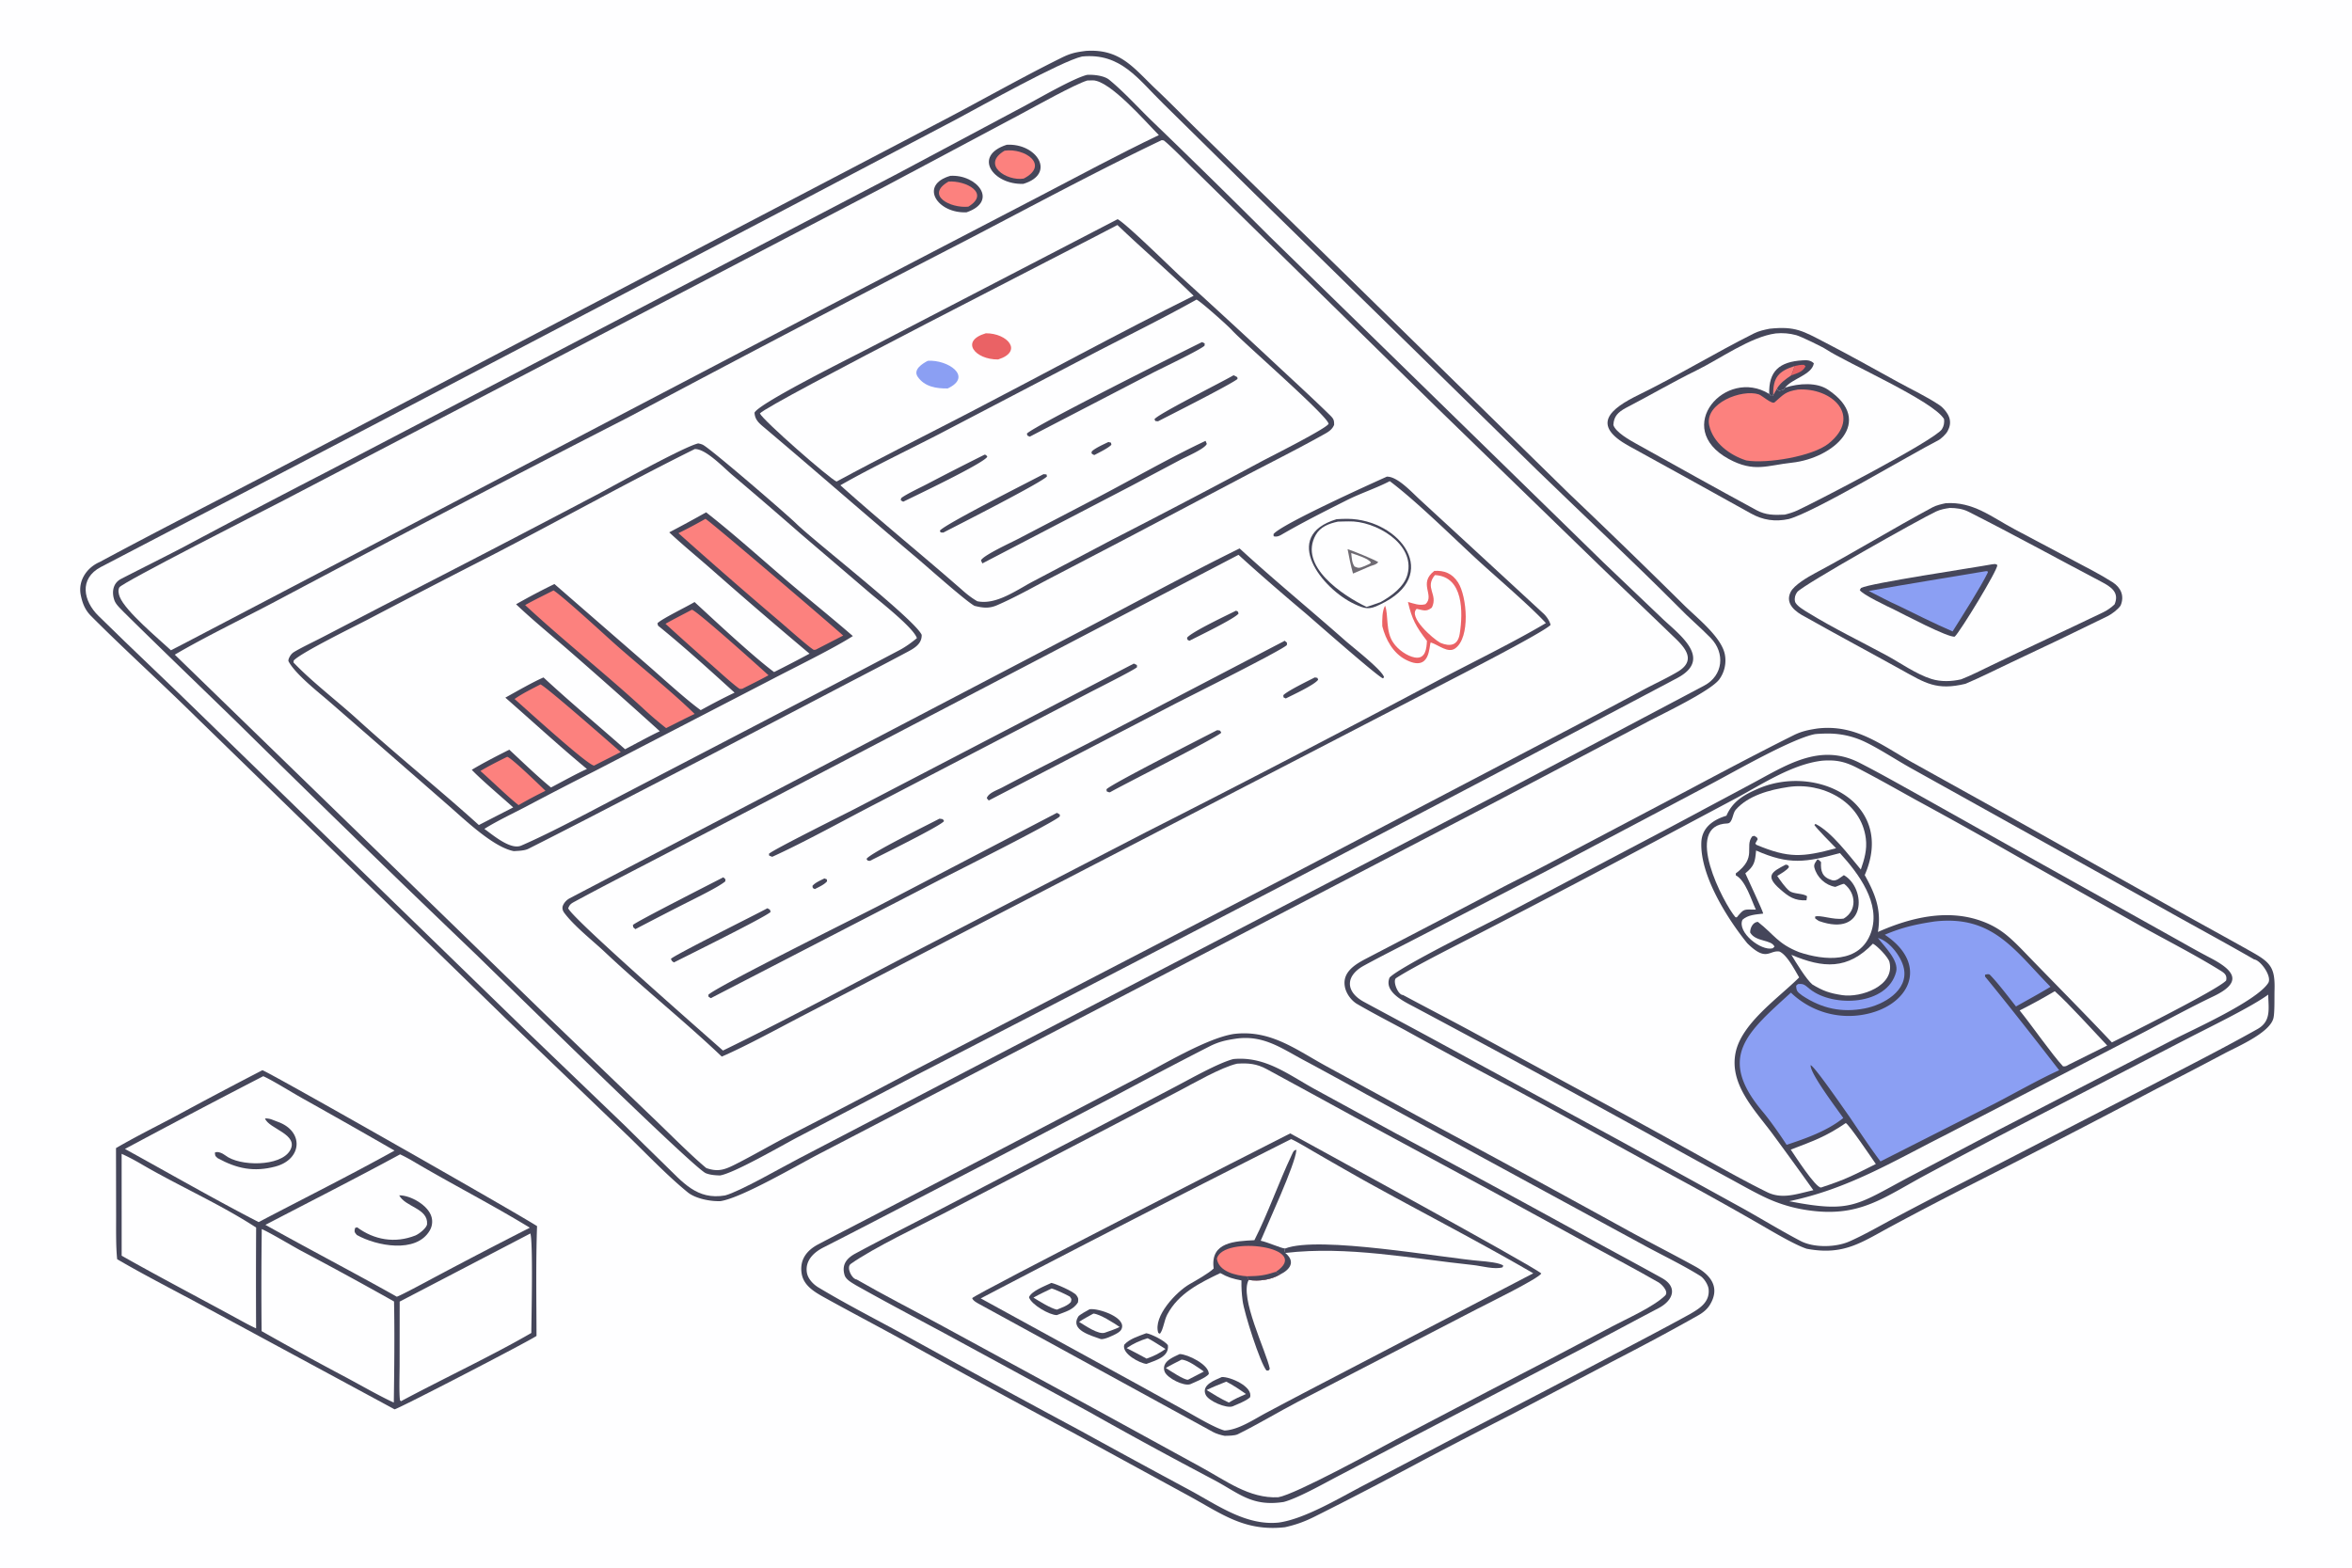 <svg xmlns="http://www.w3.org/2000/svg" width="1536" height="1024" preserveAspectRatio="none" style="display:block" viewBox="0 0 2048 1365"><path fill="#FEFEFF" d="M0 0h2048v1365H0V0z"/><path fill="#45465A" d="M945.598 44.32c30.208-1.975 41.498 15.005 61.352 33.735 11.65 10.983 22.9 22.566 34.33 33.768l122.76 119.852 202.42 198.308a7041.132 7041.132 0 0 1 99.62 96.607c11.38 11.339 33.65 28.529 35.99 44.128a27.89 27.89 0 0 1-5.01 20.819c-7.63 10.278-49.94 30.269-63.3 37.382l-130.31 68.657-400.22 208.36-188.128 97.834c-20.323 10.44-68.925 39.15-87.722 42.06-8.876.35-21.817-2.18-28.577-7.69-17.909-14.61-35.812-33.47-52.567-49.667L439.994 886.446 170.393 624.041c-29.928-29.553-61.327-57.806-91.029-87.607-5.32-5.338-7.544-11.033-9.024-18.276-2.55-12.486 5.151-23.884 16.44-28.785 52.358-28.199 105.374-55.051 158.041-82.623l334.137-175.091 241.639-126.493c34.621-18.083 68.48-37.435 103.499-54.762 8.18-4.047 12.545-4.94 21.502-6.085z"/><path fill="#FEFEFF" d="M942.183 49.199c33.779-3.297 48.612 19.469 70.747 41.085l79.54 78.358 246.03 240.769c40.78 39.595 82.42 78.372 122.58 118.632 9.08 9.496 19.29 18.015 28.46 27.39 12.85 13.154 10.9 32.8-5.6 41.533-57.85 30.621-115.66 61.233-173.59 91.648L881.801 911.619l-185.637 96.791c-14.721 7.59-51.846 29.06-64.826 32.48-24.615 4.21-36.868-11.65-52.712-26.91-11.607-11.18-22.996-22.639-34.516-33.905l-85.285-81.887-280.189-272.252c-30.678-30.128-62.179-59.403-92.792-89.593-13.378-12.988-17.281-32.591 2.018-42.663 40.793-21.289 81.511-42.585 122.425-63.665l120.421-62.865 354.065-185.457 148.523-78.099C854.008 92.55 924.053 53.3 942.183 49.199z"/><path fill="#45465A" d="M946.567 65.192c5.693-.333 14.819.64 19.22 4.227 12.639 10.3 24.97 23.983 36.703 35.379a7954.082 7954.082 0 0 1 103.42 101.474l290.18 283.338 50.96 48.568c14.46 13.886 44.92 35.132 13.75 52.02a63347.608 63347.608 0 0 1-662.426 345.647l-103.723 54.282c-13.824 7.249-55.085 31.243-67.688 33.353-3.992-.1-8.668-.43-12.397-1.96-10.525-4.32-175.997-167.081-200.865-191.217A19254.481 19254.481 0 0 1 206.29 628.812c-32.967-32.078-66.227-63.979-98.951-96.312-2.756-2.986-6.434-6.069-7.79-10.01-2.42-7.041-1.173-14.792 5.857-18.423 18.143-9.373 36.428-18.383 54.524-27.841a9666.93 9666.93 0 0 1 123.766-64.948l498.011-260.163 111.483-59.45c12.537-6.667 41.484-23.518 53.377-26.473z"/><path fill="#FEFEFF" d="m1011.57 122.003 1.84.284c6.64 5.305 19.13 18.218 25.6 24.555l50.83 49.959 161.88 158.694 142.4 138.258c20.04 19.324 40.1 38.376 60.26 57.841 9.48 9.154 25.38 22.109 6.38 33.358-9.77 5.784-20.74 10.753-30.85 16.194a7927.394 7927.394 0 0 1-84.57 44.688L1125.4 761.058 793.321 933.317a8758.897 8758.897 0 0 1-109.174 56.937c-14.592 7.662-29.029 16.066-43.701 23.486-9.624 4.87-15.303 6.83-25.437 3.3-13.125-10.82-33.534-31.458-46.724-44.023L472.88 881.47 152.203 570.028c27.334-16.11 64.478-33.869 92.986-49.182a23231.957 23231.957 0 0 1 302.054-157.55 24981.583 24981.583 0 0 1 296.724-155.413c54.997-28.695 111.771-59.214 167.603-85.88z"/><path fill="#45465A" d="M607.924 386.079c1.314.203 2.598.563 3.826 1.073 6.023 2.54 73.983 61.283 81.444 68.624 15.672 15.42 103.51 83.726 109.368 97.009.213 7.557-5.862 11.335-11.831 14.526-19.497 10.422-39.153 20.565-58.749 30.802l-110.871 57.981-107.619 55.71c-17.734 9.102-35.668 18.336-53.487 27.284-3.262 1.638-8.876 1.797-12.649 1.995-17.934-3.388-43.105-27.781-57.088-39.919l-52.522-45.846-50.551-44.031c-9.241-8.041-29.642-23.867-35.879-35.322-.695-1.276.69-3.807 1.488-5.071a10.097 10.097 0 0 1 3.226-3.182c6.213-3.79 17.717-9.23 24.68-12.852l52.489-27.293a18065.946 18065.946 0 0 0 187.942-97.589c14.329-7.693 74.703-41.118 86.783-43.899z"/><path fill="#FEFEFF" d="M604.922 391.012c9.429-.451 24.928 15.919 32.668 22.504a4679.191 4679.191 0 0 1 59.169 50.9l60.727 51.928c7.928 6.749 38.271 30.453 40.89 39.312-4.427 3.649-9.736 7.551-14.82 10.233-32.226 16.999-64.627 34.029-96.96 50.788l-140.87 73.378c-25.99 13.452-64.422 34.368-91.882 46.222-9.112 3.934-23.914-8.605-32.076-14.554 10.356-6.545 24.744-13.401 35.842-19.177a3421.49 3421.49 0 0 1 59.696-30.881l156.391-80.979c18.218-9.521 52.852-26.475 68.921-36.865-19.334-16.824-39.816-33.123-59.35-49.887-22.502-19.312-45.098-39.616-68.403-57.846a1286.728 1286.728 0 0 1-32.116 17.427c10.837 10.209 24.803 21.718 36.229 31.733a4630.129 4630.129 0 0 0 85.916 73.905 1253.606 1253.606 0 0 1-30.841 16.016c-17.413-12.784-52.492-45.536-69.278-60.98-6.455 3.954-29.076 14.843-32.336 18.551l.564 2.045c21.495 17.328 46.159 39.689 66.633 58.316-10.35 4.901-19.406 9.738-29.473 15.23-11.836-8.374-33.407-28.073-45.33-38.458l-82.062-71.354a569.49 569.49 0 0 0-33.396 17.618c14.25 13.605 31.885 27.988 46.973 41.138a5720.417 5720.417 0 0 1 78.165 69.413c-9.686 4.604-20.602 10.652-30.216 15.681-23.561-20.856-47.986-41.12-71.032-62.515-9.262 3.967-23.981 12.49-33.237 17.58 23.777 20.803 46.664 41.92 71.062 62.126-9.209 4.093-22.123 11.321-31.317 16.117-11.626-9.461-25.207-22.62-36.315-32.92-10.362 5.253-22.882 11.564-32.65 17.526 8.365 8.805 26.33 23.958 36.067 32.737l-29.909 15.345c-34.226-30.925-71.409-60.746-105.689-91.95-17.318-15.763-39.884-32.969-55.712-49.576l.138-1.619c5.296-6.394 53.572-30.088 63.749-35.36a11066.46 11066.46 0 0 1 108.756-56.297c57.997-29.973 118.793-63.837 176.714-92.551z"/><path fill="#FC817E" d="M482.014 514.076c8.528 5.674 39.834 34.342 49.669 43.241 22.617 20.462 51.812 43.376 73.185 64.318-8.186 3.855-16.7 8.277-24.84 12.331-6.013-4.717-12.664-10.339-18.264-15.516-33.777-31.221-70.874-60.431-104.497-91.589 7.364-4.198 17.058-8.835 24.747-12.785zm132.254-62.304c2.747.917 110.476 93.004 119.934 101.622l-23.907 12.287-1.704.176c-4.742-2.802-24.261-20.193-29.711-24.821a4614.283 4614.283 0 0 1-88.14-76.805c8.325-4.081 15.444-7.909 23.528-12.459zm-143.75 144.191c3.046.054 63.403 53.27 70.017 58.892a2261.554 2261.554 0 0 0-23.209 11.746c-5.492-.05-60.583-50.4-69.272-57.98 6.836-4.804 15.013-8.765 22.464-12.658zm131.941-65.065c4.102.607 59.361 50.343 66.728 57.071-7.306 4.016-15.404 7.97-22.884 11.783l-2.177.111c-5.537-3.668-18.041-15.167-23.431-19.911a2522.969 2522.969 0 0 1-41.234-36.812c7.291-4.124 15.539-8.284 22.998-12.242zM441.621 658.973c3.397.448 29.789 26.165 33.345 29.596a377.928 377.928 0 0 0-23.415 12.45c-7.958-6.026-24.649-22.263-33.26-29.73 8.006-4.678 15.002-8.209 23.33-12.316z"/><path fill="#45465A" d="M973.173 190.852c7.501 3.955 45.887 41.722 54.797 49.934a8432.107 8432.107 0 0 1 87.4 80.52c14.1 13.1 28.48 26.291 42.23 39.738 3.56 3.481 4.15 4.485 4.08 8.916-1.67 3.884-4.43 5.747-8.05 7.779-21.89 12.284-44.73 23.738-66.99 35.362l-108.997 57.442-65.693 34.263c-14.089 7.466-29.106 15.844-43.708 22.141-7.081 3.054-12.413 2.357-19.655.584-7.136-3.673-41.544-34.337-49.664-41.19-44.319-37.408-88.069-75.75-132.386-113.177-5.117-4.321-9.111-7.168-9.547-13.845 4.242-8.602 87.511-49.728 101.823-57.279l214.36-111.188z"/><path fill="#FEFEFF" d="M1041.82 260.884c2.79.737 27.52 22.839 30.76 26.47 9.29 10.405 84.01 75.155 84.25 81.674-1.58 3.964-50.05 28.304-57.89 32.462a8214.885 8214.885 0 0 1-130.796 68.55l-68.708 36.237c-14.727 7.761-31.898 20.572-48.409 17.243-4.083-2.278-8.516-5.647-12.048-8.749-35.403-31.093-72.168-60.766-107.214-92.236 26.64-15.215 57.788-30.065 85.288-44.215l134.179-70.09c29.226-15.201 61.998-31.297 90.588-47.346z"/><path fill="#45465A" d="m1049.75 383.86 1.07 2.641c-1.78 4.28-17.57 10.985-22.52 13.615l-43.675 23.164-129.223 67.28-1.22-2.576c1.563-4.268 26.046-15.484 31.748-18.47l68.356-35.647c30.329-15.795 65.244-35.874 95.464-50.007zm-3.16-85.966c.42.076 1.94.863 2.4 1.081l-.11 1.961c-3.08 3.375-38.43 20.244-44.62 23.43l-107.614 55.852c-2.437-1.21-1.699-.293-2.512-2.64 5.429-6.274 135.266-71.251 152.456-79.684zM908.624 412.868l2.623.225.405 1.685c-3.552 4.819-78.86 43.075-90.301 48.955l-2.284-.147-.678-1.462c2.477-4.71 78.713-43.162 90.235-49.256zm165.446-86.114c.98.295 2.35 1.137 3.31 1.656l.19 1.562c-6.08 4.893-58.51 31.349-69.22 36.866l-2.32-.249-.76-1.507c1.93-4.067 59.66-32.862 68.8-38.328zm-216.716 69.109c1.778.445.918.085 2.364 1.744-2.446 5.487-63.337 34.371-73.122 39.192-.684-.123-1.591-.829-2.274-1.26l.38-1.829c3.9-3.171 16.825-9.271 21.922-11.916a2758.64 2758.64 0 0 1 50.73-25.931zm107.794-11.008 2.258.587.327 1.849c-2.903 3.003-10.698 6.72-14.719 8.87-1.393-.301-1.315-.512-2.605-1.413l.251-1.707c3.176-3.044 10.299-6.125 14.488-8.186z"/><path fill="#FEFEFF" d="M973 195.927c21.836 20.921 44.86 40.595 66.35 61.627-65.332 32.482-130.487 68.066-195.28 101.705-38.591 20.035-77.368 39.303-115.628 60.037-6.598-2.928-64.003-53.231-66.753-59.284 6.606-8.363 277.999-146.365 311.311-164.085z"/><path fill="#8B9FF3" d="M807.904 314.15c17.337-1.158 39.635 13.664 17.282 24.08-9.871.133-20.098-1.451-26.091-10.181-4.364-6.357 4.44-11.656 8.809-13.899z"/><path fill="#EA6265" d="M858.423 290.193c18.92-.066 32.747 15.835 10.682 22.807-20.003.186-33.542-16.073-10.682-22.807z"/><path fill="#45465A" d="M1207.57 415.041c9.1-.358 21.61 13.411 28.41 19.662 36.04 33.13 72.06 66.351 108.03 99.537 2.59 2.385 5.41 6.485 6.14 9.92-7.58 7.555-93.74 51.284-107.64 58.614L832.075 815.3l-131.201 68.099c-21.14 10.954-51.379 27.565-72.384 36.583-32.321-30.758-68.956-60.02-101.6-90.814-10.677-10.072-26.641-22.484-35.502-34.271-1.468-1.954-2.131-4.258-1.17-6.532 1.081-2.562 3.333-4.907 5.824-6.216 19.77-10.384 39.625-20.738 59.395-31.115l158.103-82.539 226.364-118.396c45.637-23.847 93.356-49.849 139.476-72.579 29.98 27.546 61.55 53.355 92.04 80.321 6.36 5.633 32.19 25.625 33.72 31.789l-.88 1.054c-4.08-1.017-59.58-49.932-67.57-56.794-17.63-14.825-41.48-35.37-58.27-50.794L684.1 689.08l-120.823 62.93c-20.506 10.664-41.288 21.358-61.623 32.359-4.189 2.267-5.416 2.748-6.888 6.465 3.17 8.645 117.402 108.437 134.747 123.883 51.259-24.865 106.248-54.319 156.886-80.778l211.153-109.206A14625.52 14625.52 0 0 0 1249.28 593.99c29.81-15.888 68.27-34.473 96.79-51.455-13.55-14.744-43.11-39.973-58.79-54.348-22.27-20.413-53.73-51.669-77.14-69.242-11.88 6.167-25.55 10.612-37.5 16.627-19.1 9.62-38.33 19.271-56.83 30.006-2.18 1.268-4.35 2.063-6.78 1.326l-.12-1.834c6.23-8.368 86.14-44.417 98.66-50.029z"/><path fill="#45465A" d="M1163.82 452.068c3.09-.203 6.51-.366 9.59-.33 45.87.54 82.64 49.451 27.89 74.794-9.05 4.522-12.71 3.659-21.77-.535-28.36-13.128-64.67-59.205-15.71-73.929z"/><path fill="#FEFEFF" d="M1164.92 454.198c3.15-.19 6.24-.126 9.42-.23 22.75-.746 58.35 19.249 51.24 46.186-2.86 10.865-14.2 18.958-23.55 24.148-3.76 1.442-8.23 2.842-12.1 4.158-20.53-9.841-59.59-35.623-44.24-62.723 4.07-7.172 11.66-9.908 19.23-11.539z"/><path fill="#6F6B73" d="M1173.41 478.127c5.05 1.602 22.37 8.716 26.69 11.282-1.83 2.315-3.8 2.424-6.96 3.567l-15.01 6.439c-1.89-6.777-3.47-14.385-4.72-21.288z"/><path fill="#FEFEFF" d="M1176.59 481.574c4.31 1.506 15.41 4.743 17.17 8.376l-1.35 1.082c-1.55.705-3.12 1.386-4.69 2.045-4.29 1.757-4.77 1.676-8.24.212-2.42-3.401-2.38-7.414-2.89-11.715z"/><path fill="#EA6265" d="M1248.94 497.082c8.47-.509 15.58 2.02 20.75 10.191 7.64 12.061 10.81 47.827-2.61 57.325-6.27 4.436-14.31-3.013-21.26-5.21-1.67 2.573.24 26.611-22.06 14.873-10.69-5.633-17.21-17.362-20.13-29.011-.14-5.126-.22-13.3 2.42-17.873 3.15 7.87.2 22.624 7.33 32.421 3.72 5.634 11.76 11.447 18.48 12.671 9.64 1.757 10.33-8.231 10.65-14.443-9.52-12.357-13.09-18.834-16.54-33.899 5.33 1.473 10 3.423 15.25 1.959 8.42-7.713-6.62-17.972 7.72-29.004z"/><path fill="#FEFEFF" d="M1249.44 500.74c24.97 1.134 24.57 32.568 21.6 51.164-1.64 10.292-8.47 11.274-16.91 7.794-6.74-3.768-28.21-22.705-20.55-29.566 5.81 1.219 8.4 2.793 13.22-1.11 5.66-11.682-6.62-17.009 2.64-28.282z"/><path fill="#45465A" d="m987.292 577.776 2.674 1.306.078 1.854c-2.375 2.441-35.946 19.212-42.357 22.619l-182.88 95.161c-28.943 14.883-63.289 34.084-92.378 47.311l-2.653-1.009-.231-1.588c3.54-3.589 66.489-34.836 74.996-39.251l242.751-126.403zm-67.005 129.985c.453.156 2.207 1.251 2.557 1.459l-.025 1.627c-4.771 5.106-92.032 48.835-105.107 55.548L618.927 869.118l-1.948-1.198-.215-1.708c5.648-6.348 127.675-66.869 147.42-77.053l156.103-81.398zm198.383-149.843 1.97 1.721-.09 2.006c-4.37 4.559-85.62 45.135-97.22 51.092l-162.356 84.247c-.307-.231-1.458-1.675-1.752-2.028 1.591-4.635 8.821-6.861 13.157-9.151 26.907-14.209 54.208-27.778 81.232-41.741l165.059-86.146zm-59.04 77.934c.78-.137 1.87.16 2.74.306l1.03 1.762c-1.39 3.013-85.42 45.327-96.98 51.978-1.153-.055-1.597-.389-2.749-.839l-.207-1.808c3.556-4.289 84.996-45.558 96.166-51.399zM668.257 790.813c2.68 1.711 1.934.568 2.735 3.225-3.997 4.224-73.334 38.458-84.125 43.951-1.864-1.16-1.743-1.058-2.659-3.06 1.528-2.637 74.705-39.03 84.049-44.116zm-38.408-26.948 1.841 1.735-.164 1.836c-6.028 4.993-24.893 14.124-32.547 18.016a4148.022 4148.022 0 0 0-45.75 23.584c-2.224-2.109-1.646-.882-2.138-3.611 2.167-2.614 69.061-36.489 78.758-41.56zm188.112-51.017c.588-.017 2.436.333 2.969.42l1.106 1.611c-1.964 3.748-55.993 30.339-64.552 34.682l-1.852-.167-1.123-1.475c2.586-4.819 54.323-30.207 63.452-35.071zM1076.25 531.74l1.54.653.7 1.774c-2.6 4.135-36.03 20.286-42.83 23.765l-1.63-.864-.44-1.744c3.76-5.024 35.25-19.851 42.66-23.584zm68.64 58.095 2.22.388.68 1.565c-2.82 4.394-22.19 13.331-28.19 16.362l-2-.959-.14-1.875c3.51-3.73 22.09-12.744 27.43-15.481zm-427.049 175.02 2.115.79.202 1.742c-2.622 2.993-7.069 4.894-10.685 6.759l-1.742-.966-.299-1.815c2.406-2.924 6.874-4.709 10.409-6.51z"/><path fill="#FEFEFF" d="M946.772 70.094c1.6-.11 3.205-.153 4.809-.128 14.951.161 45.816 35.906 57.499 47.667-35.213 16.764-69.859 35.597-104.489 53.56l-182.889 95.158L159.925 560.5l-11.102 5.703c-10.968-10.239-39.473-33.885-44.529-46.41-.983-2.436-1.764-5.88-.397-8.349 2.303-4.159 124.961-66.393 139.832-74.064l527.053-275.132 117.905-62.793c12.541-6.704 47.162-26.063 58.085-29.361z"/><path fill="#45465A" d="M876.604 126.053c26.168-1.53 43.344 25.326 14.479 34.034-26.423.93-44.413-24.381-14.479-34.034z"/><path fill="#FC817E" d="M874.772 131.197c17.694-2.565 39.384 12.441 16.605 24.3-14.89 2.455-37.299-12.187-16.605-24.3z"/><path fill="#45465A" d="M827.434 153.119c22.999-1.511 42.444 21.968 14.232 31.732-25.464 1.244-41.641-23.733-14.232-31.732z"/><path fill="#FC817E" d="M825.919 158.097c14.946-1.091 36.65 10.109 17.242 21.858-15.52 1.578-37.862-9.948-17.242-21.858z"/><path fill="#45465A" d="M1582.69 634.29c33.1-3.815 55.36 14.28 82.45 29.553l77.58 43.114 152.88 85.724c21.68 12.144 43.52 23.998 65.18 36.206 16.29 9.179 20.34 13.625 19.76 33.191-.17 5.825.22 19.314-.93 24.309-2.95 12.814-31.25 24.802-42.33 30.678a4040.4 4040.4 0 0 1-59.14 30.792 10746.598 10746.598 0 0 1-167.73 86.643 3280.708 3280.708 0 0 0-61.39 32.1c-27.63 14.68-42.82 26.95-75.81 20.71-11.49-3.73-33.92-17.45-45.18-23.83-23.71-13.6-47.61-26.89-71.68-39.87-51.72-28.038-103.33-57.137-155.18-84.608a4493.878 4493.878 0 0 1-77.39-41.886c-14.13-7.645-28.78-15.156-42.65-23.264-4.89-3.173-9.03-8.982-10.07-14.679-2.42-12.659 8.8-19.427 18.49-24.488 37.91-19.807 75.95-39.46 113.76-59.476 15.78-8.352 31.9-16.115 47.65-24.534l118.42-62.442c30.54-16.244 61.38-32.574 92.35-48.034 7.04-3.514 13.25-4.757 20.96-5.909z"/><path fill="#FEFEFF" d="M1586.52 662.363c12.13-.941 19.92.71 30.73 6.273 17.12 8.812 33.84 18.322 50.68 27.666a4547.372 4547.372 0 0 1 88.29 49.239l108.43 61.038c22.73 12.639 46.65 24.768 68.8 38.52 3.65 2.265 5.91 4.071 4.96 8.635-6.84 7.724-84.77 46.579-99.49 53.916-23.34-24.746-47.42-48.986-71.1-73.419-6.65-6.863-14.03-14.8-21.45-20.707a71.875 71.875 0 0 0-19.55-11.046c-30.32-11.591-63.05-3.687-91.62 8.996 3.19-19.394-2.34-33.088-11.49-49.533 27.37-62.706-41.74-97.382-92.89-75.211-12.26 5.314-22.12 10.924-27.54 23.53-11.51 3.475-21.36 10.262-21.85 23.263-1.1 28.894 22.77 66.501 39.96 87.741 16.77 16.639 19.02 5.878 28.07 7.253 6.72 3.002 13.27 16.011 17.16 22.529-18.11 18.044-50.14 39.874-55.36 65.538-5.57 27.387 16.48 49.675 31.7 70.051a3478.548 3478.548 0 0 1 36.02 49.695c-14.54 3.24-27.1 8.15-40.26 1.69-17.76-8.73-35.26-18.51-52.54-28.1a9078.348 9078.348 0 0 0-86.16-47.467l-120.5-65.406c-19.23-10.336-38.61-20.366-57.86-30.696-4.53.051-9.29-12.558-5.97-14.734 15.12-9.912 58.11-31.368 71.74-38.478 55.73-28.7 111.24-57.828 166.53-87.38l58.53-31.176c22.63-12.292 48.48-29.233 74.03-32.22z"/><path fill="#FEFEFF" d="M1580.46 639.196c4.39-.457 11.33-.635 15.83-.367 9.84.584 19.46 3.12 28.3 7.459 12.05 5.81 27.83 16.179 40.19 23.008L1887 793.058c24.91 13.994 50.87 27.953 75.75 42.296 5.77.759 15.82 14.998 12.29 20.539-10.06 15.799-66.6 41.03-81.91 48.969l-153.74 79.389-77.77 40.989c-45.43 24.2-49.81 31.17-103.67 20.66 50.78-10.62 89.47-34.08 135.17-57.225l174.93-90.559c19.38-10.2 39.88-21.33 59.36-30.636 25.83-12.347 18.33-22.476-2.97-33.544-9.23-4.795-19.6-10.67-28.73-15.812L1772 749.019l-101.55-56.941c-17.04-9.465-33.83-18.991-51.19-27.874-35.05-17.931-64.73 2.697-95.17 18.82l-73.2 39.094-143.49 75.627c-15.73 8.197-87.72 43.679-97.37 53.352-5.33 12.431 12.35 20.848 20.98 25.403a16508.598 16508.598 0 0 1 208.71 113.189 6320.896 6320.896 0 0 0 66.63 36.641c10.21 5.53 24.16 13.53 34.51 18 10.42 4.54 21.41 7.68 32.66 9.33 45.47 6.84 65.77-10.49 103.92-30.96 28.3-15.2 56.72-30.184 85.27-44.933l142.5-73.689c17.7-9.196 55.32-27.392 69.85-38.065.2 12.401 2.79 23.182-9.45 30.049-29.43 16.517-59.54 31.778-89.46 47.4l-165.14 85.188a3716.946 3716.946 0 0 0-62.35 32.42c-12.23 6.55-26.36 14.67-38.65 20-11.73 5.08-30.61 5.51-42.16-.53-16.74-8.75-33.66-19.11-50.32-28.41l-106.42-58.623-156.62-85.135c-22.19-12.101-44.56-23.967-66.75-35.979-16.57-8.964-16.18-22.816-.23-31.541 15.81-8.657 32.14-16.752 48.13-25.077l111.3-57.564 142.14-75.16c20.55-10.814 71.39-40.114 91.38-43.855z"/><path fill="#8B9FF3" d="M1684.51 802.34c50.76-5.773 69.61 25.046 100.97 56.881-9.46 5.769-20.32 11.62-30.04 17.126-6.06-7.652-15.69-20.393-22.64-27.488-1.05-1.067-3.09-.438-4.3-.176l-.03 1.598c19.69 23.921 46.36 58.071 64.56 81.598-15.09 6.581-41.2 21.304-56.56 29.218l-99.04 50.173c-9.42-12.524-18.42-26.241-27.24-39.256-4.64-6.444-30-43.423-33.59-44.582-.67 7.067 22.55 37.503 28.43 46.026-13.96 11.268-32.56 17.796-49.34 23.342-5.14-7.996-14.59-21.484-20.81-28.856-40.18-47.611-13.39-69.012 24.59-103.665 2.32 2.357 5.04 4.531 7.7 6.488a72.38 72.38 0 0 0 53.84 12.953c41.42-6.471 59.89-43.407 20.18-69.842 15.25-6.46 27.11-9.105 43.32-11.538z"/><path fill="#FEFEFF" d="M1529.11 740.544c28.96 12.767 43.22 10.314 73.01 2.247 16.27 17.841 35.82 43.843 27.12 68.951-9.61 27.685-40.99 24.576-62.53 17.366-18.85-7.43-21.64-15.174-36.06-26.444-4.25.204-6.83 5.275-6.69 9.322 4.9 8.377 18.45 5.884 21.19 12.288l-1.58 1.421c-10.18 2.653-31.16-14.025-26.33-24.818 4.81-4.421 11.62-4.577 18.07-5.397-.23-2.242-13.54-30.395-15.57-35.073 8.06-6.593 8.46-10.016 9.37-19.863z"/><path fill="#45465A" d="M1582.51 748.269c1.59.499 1.98 1.177 3.16 2.39-.45 7.762.9 13.129 9.58 15.752 3.82 1.153 7.1-2.374 10.3-4.413 19.77 11.194 20.03 54.836-21.8 39.911-1.04-.599-2.2-1.531-3.19-2.255l-.07-1.564c4.16-1.74 15.96 3.14 24.89 1.732 11.67-6.863 10.96-22.058.49-30.189-.67-.52-6.25 2.106-7.74 2.601-8.66-1.441-16.11-8.324-18.29-16.956-.71-2.838 1.21-4.797 2.67-7.009zm-27.48 4.545 1.94.535.81 1.607c-1.86 2.915-7.11 5.745-10.25 7.733 2.7 3.948 6.95 10.187 10.74 13.153 3.4 2.673 12.43 1.961 15.21 4.589l-.49 3.481c-10.33.438-15.34-3.013-22.99-9.683-13.3-11.603-7.41-15.031 5.03-21.415z"/><path fill="#FEFEFF" d="M1556.67 685.324c29.84-4.711 64.04 12.57 68.01 44.826 1.19 9.637-1.25 17.958-4.37 26.956-10.77-12.846-25.36-32.674-39.48-39.732l-.97.947c2.54 3.692 15.37 16.611 18.91 20.257-29.21 7.832-41.11 8.868-69.46-3.021l-.87-1.11 2.1-3.817c-1.01-2.151-.66-1.467-3.08-2.887l-1.8.552c-6.88 9.251 4.7 18.073-14.23 32.193l.06 1.698c8.42 4.326 13.38 21.197 17.42 29.806-10.92-.04-9.99-1.133-16.65 6.765l-1.18-.191c-10.01-11.616-46.29-80.303-6.92-81.61 4.61-.153 4.31-8.587 7.19-11.882 10.78-12.348 29.61-17.445 45.32-19.75zm232.54 177.739c11.47 10.049 34.51 35.591 45.64 47.282l-33.5 16.671c-2.13 1.223-2.45 1.582-4.95 1.465-9.73-10.42-27.08-35.478-37.79-48.687 10.99-5.539 19.98-10.496 30.6-16.731zM1607.2 977.87c2.58.796 23.12 31.23 26.19 35.64-20.16 10.07-26.11 13.4-47.68 20.47-4.64.58-23.16-28.21-26.41-33.01 19.74-7.528 30.67-11.349 47.9-23.1zm23.65-156.232c4.07 2.185 13.45 11.966 14.41 16.027 4.97 20.85-25.01 31.248-41.11 28.816-11.31-1.709-16.79-3.741-26.03-9.281-5.41-4.565-14.35-19.282-18.28-25.811 27.7 11.685 48.96 13.214 71.01-9.751z"/><path fill="#8B9FF3" d="M1635.17 816.679c10.11 2.708 20.51 16.355 22.6 26.362 4.16 19.525-17.87 31.884-33.99 35.013-20.14 3.909-37.57.047-54.43-11.192-4.19-3.195-5.14-3.612-5.37-8.618l1.57-1.382c5.2-.661 6.12.96 10.41 4.382 20.36 16.22 67.6 14.197 75.09-15.046 2.54-9.9-10.18-22.018-15.88-29.519z"/><path fill="#45465A" d="M1074.29 900.291c32.03-3.892 53.95 13.496 80.79 28.159l86.47 47.171a18834.735 18834.735 0 0 1 176.77 96.189c19.23 10.5 38.72 20.39 57.95 30.99 13.6 7.51 21.78 18.34 12.58 33.37-2.22 3.64-5.83 6.67-9.52 8.77-24.66 14.02-49.74 27.28-74.93 40.32l-85.66 45a7237.307 7237.307 0 0 0-73.76 38.15c-33.3 17.76-66.8 35.46-100.6 52.29-8.62 4.29-16.06 6.96-25.49 9.06-35.74 3.95-55.36-11.98-85.42-28.22l-96.431-52.59a10315.698 10315.698 0 0 1-154.564-84.18c-21.128-11.56-42.479-22.77-63.534-34.43-9.047-5.01-19.267-10.59-20.94-21.69-1.774-11.77 4.354-19.87 14.441-25.18 15.605-8.22 31.258-16.22 46.875-24.36l109.8-57.13 121.901-63.702c22.442-11.664 59.982-34.352 83.272-37.987z"/><path fill="#FEFEFF" d="M1076.64 904.311c23.17-3.129 38.66 8.016 57.76 18.323a3859.676 3859.676 0 0 1 54.85 29.96l141.74 77.076 102.22 55.54c15.69 8.45 32.21 16.37 47.35 25.78 3.18 1.98 6.8 7.6 7.2 11.44 1.2 11.39-7.94 16.97-16.48 21.89-21.8 11.99-43.87 23.51-65.88 35.09-41.66 22.01-83.44 43.81-125.33 65.38l-92.8 48.59c-20.89 10.89-51.23 29.22-73.81 32.33-28.49 2.95-53.47-15.29-77.8-28.4-31.62-16.98-63.16-34.13-94.607-51.44a14070.511 14070.511 0 0 1-151.578-82.53c-25.628-14.02-51.956-27.41-77.003-42.45-4.442-2.69-9.035-7.54-9.877-12.85-1.65-10.4 5.942-17.54 14.275-21.8 13-6.63 25.88-13.21 38.774-19.91l112.031-58.1 103.317-54.08c27.127-14.455 54.648-29.023 82.058-42.977 8.32-4.239 14.51-5.507 23.59-6.862z"/><path fill="#45465A" d="M1073.95 922.129c27.62-2.599 47.38 13.209 70.83 26.16l70.45 38.444c56.09 29.997 112 60.337 167.73 90.997 21.31 11.74 42.8 23.21 64.06 35.02 14.43 8.01 9.65 19.69-2.71 26.2-18.8 9.89-37.55 19.91-56.31 29.88l-156.34 81.52-67.41 35.39c-12.01 6.29-34.42 18.92-46.53 22.04-27.97 4.3-38.96-7.8-61.54-19.65a4325.08 4325.08 0 0 1-108.167-58.94l-125.155-68.04c-25.962-13.93-52.205-27.81-77.886-42.26-3.308-2.08-8.351-4.66-9.553-8.68-2.737-9.14 1.951-14.72 9.351-18.71 23.036-12.43 46.352-24.16 69.553-36.19l131.102-68.299 77.695-40.665c13.18-6.892 37.7-20.817 50.83-24.217z"/><path fill="#FEFEFF" d="M1077.15 926.159c9.82-.65 17.05-.001 25.77 4.714 25.29 13.676 50.6 27.589 75.83 41.35l119.59 64.557 90.5 49.46c18.03 9.78 36.22 19.4 53.98 29.59 3.23 1.31 10.82 8.67 7.06 12.27-10.44 10.01-33.53 20.17-45.92 26.75-35.94 19.07-72 37.91-108.18 56.54l-79.81 41.82c-17.59 9.37-87.63 47.83-102.96 50.48-25.33 1.23-45.73-14.61-67.62-26.47l-93.896-51.44-133.929-72.87c-23.864-12.94-48.029-25.27-71.586-38.83-4.441-.52-9.218-10.7-5.246-13.54 19.447-13.88 61.671-33.95 80.839-43.92l143.729-74.705 60.359-31.523c13.77-7.215 37.63-21.053 51.49-24.233z"/><path fill="#45465A" d="M1123.45 986.864c-.28-.007 210.98 114.986 218.61 121.946-1.93 4.31-48.72 27.24-55.85 30.93l-156.24 80.88c-17.43 9.11-34.54 19.52-52.19 28.2-2.68 1.32-8.28 1.29-11.45 1.36-3.35-.66-7.22-1.76-10.23-3.4-67.578-37.07-135.213-74.05-202.863-111-2.172-1.18-6.114-3.2-6.697-5.49 2.488-3.49 255.62-132.765 276.91-143.426z"/><path fill="#FEFEFF" d="M1124.2 991.85c3.9 1.431 15.88 8.68 20.05 11.08 14.26 8.27 28.57 16.46 42.94 24.56 47.93 26.6 101.22 54.01 147.9 81.18l-181.06 94.38a5819.36 5819.36 0 0 0-51.28 26.99c-10.88 5.78-24.36 15.03-36.51 15.52-8.6-2.33-25.08-12.23-33.46-16.88l-44.293-24.45-134.52-73.71c89.724-46.9 179.803-93.13 270.233-138.67z"/><path fill="#45465A" d="M1092.26 1079.84c11.92-23.44 21.17-50.31 32.5-74.19 1.55-3.26 1.47-3.74 3.97-4.52l-1.16-.32 1.24.73c-1.15 12.85-24.56 63.01-31.06 78.76 6.71 1.47 18.01 6.73 21.29 6.78-.61 2.46-.56 1.21.14 3.87 9.2 7.67 4.19 14.58-4.84 18.91-7.91 4.55-18.08 5.94-27.03 4.58-8.4 15.01 15.35 62.26 18.38 77.46l-1.11 1.43-1.82-.03c-5.57-6.72-19.43-50.11-20.78-60.84-.81-6.51-1.1-10.9-1-17.58-7.67-1.48-11.63-2.61-18.42-6.4-17.9 8.6-36.39 17.61-46.2 36.15-2.74 5.17-3.35 13-6.36 16.69l-1.43-.74c-4.75-14.54 16.01-36.02 27.17-42.42 5.8-3.33 16.73-9.43 21.07-13.68l-.11-.87c-2.52-22.28 18.66-22.89 35.56-23.77z"/><path fill="#FC817E" d="M1085.9 1111.28c-9.49-.6-24.77-3.97-26.31-15.39 5.22-20.43 84.08-10.25 51.43 11.47l3.32 2.5c-7.91 4.55-18.08 5.94-27.03 4.58l-1.41-3.16z"/><path fill="#45465A" d="m1111.02 1107.36 3.32 2.5c-7.91 4.55-18.08 5.94-27.03 4.58l-1.41-3.16c10.59-.2 15.06-.67 25.12-3.92zm8.02-20.28c29.45-11.43 137.3 8.27 170.6 10.92 4.02.32 16.94 1.5 19.34 4.06l-.64 1.41c-6.8 2.14-18.47-1.23-25.62-1.99-53.81-5.68-109.46-16.85-163.54-10.53-.7-2.66-.75-1.41-.14-3.87zm-203.576 29.96c3.277.5 19.476 7.44 21.826 10.75 2.022 2.85 1.631 3.18 1.374 6.12-3.952 6.65-11.155 8.3-18.418 11.15-6.126.15-22.396-9.13-24.238-15.58 2.281-5.47 13.528-9.57 19.456-12.44z"/><path fill="#FEFEFF" d="M915.695 1121.91c2.958.66 13.195 5.46 15.892 7.09 1.764 2.83 1.479 1.34.907 4.6-2.503 3.2-8.297 5.09-12.235 6.72-5.422-1.14-15.402-7.4-20.405-10.48 4.835-2.76 10.764-5.47 15.841-7.93z"/><path fill="#45465A" d="M948.73 1140c7.252-1.33 33.594 7.42 27.491 17.87-1.642 2.82-7.922 5.22-10.965 6.59-1.673.61-5.257 2.06-7.103 1.37-7.738-2.89-26.696-7.64-19.248-19.49.995-1.58 7.789-5.21 9.825-6.34z"/><path fill="#FEFEFF" d="M952.091 1143.74c5.546.34 18.198 8.42 22.857 11.68-3.905 1.92-8.564 3.43-12.714 4.91-5.612 2.18-17.465-6.29-22.636-9.34 3.581-2.44 8.612-5.08 12.493-7.25z"/><path fill="#45465A" d="M1063.86 1199.02c7.03-.5 27.52 8.29 24.61 17.64-3.42 3.17-10.68 5.89-15.19 7.87-5.55 1.99-20.96-4.66-23.44-10.08-3.96-8.69 8.06-12.7 14.02-15.43z"/><path fill="#FEFEFF" d="M1067.78 1203.01c6.85 3.56 10.88 6.4 17.16 10.78-6.06 2.6-9.33 4.09-14.96 7.43-7.42-3.51-12.39-6.62-19.32-10.91 5.83-2.84 11.12-4.92 17.12-7.3z"/><path fill="#45465A" d="M1027.22 1178.99c6.96.12 25.69 9.27 25.36 17.43-2.75 3.37-11.93 6.91-16.2 8.84-5.66 1.85-19.53-5.07-22.12-10.62-.9-1.91-.97-4.12-.19-6.09 1.93-4.85 8.59-7.33 13.15-9.56z"/><path fill="#FEFEFF" d="M1028.83 1183.85c5.77.32 14.45 6.88 19.42 10.35l-13.75 7.14c-3.4.37-15.59-7.86-19.36-10.21 3.88-2.38 9.53-5.11 13.69-7.28z"/><path fill="#45465A" d="M998.066 1160.87c3.674.28 16.784 6.74 18.904 10.55 1.06 10.21-10.76 13.04-18.663 16.13-5.271-.29-21.857-8.79-19.36-16.7 4.576-5.15 12.585-7.48 19.119-9.98z"/><path fill="#FEFEFF" d="M999.273 1165.2c2.387.91 12.807 7.66 15.557 9.38-5.47 3.88-10.15 6.24-16.45 8.38-5.562-3.16-11.663-6.19-17.364-9.15 5.914-4 11.467-6.54 18.257-8.61z"/><path fill="#45465A" d="M228.453 931.861c4.357.762 222.887 125.089 239.188 135.739-1.095 30.73-.526 64.6-.469 95.59-6.05 4.33-119.337 63.07-123.599 63.92l-163.512-88.3c-25.112-13.65-53.652-28.12-78.038-42.41-1.189-11.34-.882-26.68-.913-38.22l-.103-58.528c16.294-9.52 35.003-18.85 51.831-27.77a4328.634 4328.634 0 0 1 75.615-40.021z"/><path fill="#FEFEFF" d="M229.217 937.057c7.233 3.132 25.537 14.451 33.318 18.816a7541.668 7541.668 0 0 1 81.001 45.967c-38.332 21.3-79.308 41.78-118.325 62.25-38.255-19.71-78.532-42.87-116.415-63.69a8804.761 8804.761 0 0 1 120.421-63.343z"/><path fill="#45465A" d="M230.767 973.846c4.663-.155 6.844 1.437 10.937 2.863 23.096 8.044 21.679 32.811-2.053 39.041-18.6 4.89-33.392 1.86-50.208-7.38-2.476-2.46-1.784-1.22-2.385-4.71 2.075-1.54 6.572.34 9.165 2.36 12.421 9.71 47.774 9.86 56.187-4.07 8.611-14.264-18.53-19.036-21.643-28.104z"/><path fill="#FEFEFF" d="M348.374 1005.11c3.252 1.46 7.887 3.98 10.96 5.79 33.557 19.84 68.799 37.81 102.033 58.08a4808.568 4808.568 0 0 0-81.68 42.51c-4.943 2.59-30.058 16.26-34.167 17.57-37.978-21.35-76.305-41.26-114.418-62.56 38.601-20.14 79.304-40.77 117.272-61.39z"/><path fill="#45465A" d="M347.6 1040.79c9.751-.14 25.516 8.65 28.218 19.04 1.029 3.96.43 8.16-1.661 11.67-11.804 20.16-46.471 13.37-63.423 3.83-2.284-2.59-2.256-2.97-1.536-6.14l1.749-.58c14.782 10.97 32.922 14.19 50.648 7.18 3.204-1.27 10.044-6.57 10.279-9.97.951-13.76-18.921-14.81-24.274-25.03z"/><path fill="#FEFEFF" d="M105.909 1004.66c5.32 2.35 11.618 5.7 16.671 8.66 32.329 18.98 69.198 35.14 100.449 55.53-.167 29.26-.176 58.52-.028 87.78-5.411-2.42-11.226-5.69-16.454-8.54-33.456-18.24-67.447-36.01-100.608-54.73l-.03-88.7zm122.029 65.52c7.481 3.26 25.85 14.33 34.034 18.75a3584.362 3584.362 0 0 1 81.136 44.28c.57 28.63.193 59.36-.196 88-10.957-4.86-30.013-15.72-41.106-21.66a2895.14 2895.14 0 0 1-74.008-40.53c-.294-29.61-.247-59.23.14-88.84zm233.883 3.82c2.444 8.05.887 74.12.835 86.62-33.292 19.34-78.479 40.64-113.472 59.42l-.832-.73c-.937-4.34-.422-24.14-.39-29.53l.053-56.46L461.821 1074z"/><path fill="#45465A" d="M1540.93 286.215c22.47-2.352 29.03 2.042 48.35 12.022 21.52 11.121 42.55 22.922 63.79 34.609 11.64 6.405 24.81 12.546 35.8 19.954 3.49 2.357 7.67 7.524 8.69 11.59 1.01 3.998.21 7.395-1.66 10.959-1.42 2.693-5.65 6.76-8.29 8.102-24.27 12.324-107.72 62.477-130.05 68.477-11.75 2.54-22.43 1.024-32.91-4.831-35.27-19.707-70.99-39.279-106.33-58.788-33.49-18.484-16.13-32.449 8.64-44.568 33.85-16.562 66.62-36.57 100.33-53.45 4.25-2.124 9.03-3.164 13.64-4.076z"/><path fill="#FEFEFF" d="M1546.24 290.312c5.97-.583 12-.073 17.79 1.505 4.39 1.241 22.46 10 26.04 12.361 17.97 11.855 93.78 45.097 102.74 60.771.28 3.213-.12 5.943-1.86 8.733-5.88 9.435-109.51 63.126-125.71 70.648-3.6 1.672-7.32 2.821-11.18 3.758-9.21.444-16.48.523-24.76-3.966-35.01-18.971-69.79-38.406-104.58-57.785-5.67-3.159-17.86-9.924-19.88-16.283.36-7.634 4.18-11.16 10.58-14.719 20.43-10.576 41.18-22.727 61.8-32.827 20.48-10.031 47.11-29.318 69.02-32.196z"/><path fill="#45465A" d="M1554.35 337.522c12.14-3.85 27.66-4.799 37.41 1.804 41.27 27.66 4.63 59.673-31.52 63.547-21.45 2.299-32.94 8.786-55.04-3.293-49.42-27-2.6-80.121 35.34-56.578 2.11 2.036 1.03 1.806 3.16 1.812l.29-1.013 3.3-5.539c.95 1.695.31 1.062 1.92 2.031 3.78-1.053 3.51-.295 5.14-2.771z"/><path fill="#FC817E" d="M1565.43 339.199c29.92-1.998 56.41 23.223 26.82 46.999-13.89 11.16-53.68 17.748-71.61 14.736-14.78-4.665-29.14-15.683-32.36-30.598-4.16-19.257 28.49-31.81 43.2-26.942 2.67.884 11.47 8.861 13.69 6.942 8.27-7.147 9.17-9.238 20.26-11.137z"/><path fill="#45465A" d="M1540.54 343.002c-.53-19.801 8.76-28.072 29.19-29.264 3.83-.223 6.81-.156 9.67 2.577-1.67 10.143-18.91 13.227-25.05 21.207-1.63 2.476-1.36 1.718-5.14 2.771-1.61-.969-.97-.336-1.92-2.031l-3.3 5.539-.29 1.013c-2.13-.006-1.05.224-3.16-1.812z"/><path fill="#FC817E" d="M1543.99 343.801c-.16-15.183 4.67-20.638 18.77-25.121-.96 3.07-1.85 5.222-3.08 8.167-4.86 3.346-9.22 6.273-12.39 11.415l-3.3 5.539z"/><path fill="#EA6265" d="M1562.76 318.68c3.07-.632 4.83-1.14 8.03-1.023l1.43 1.197c-2.44 5.036-7.39 6.123-12.54 7.993 1.23-2.945 2.12-5.097 3.08-8.167z"/><path fill="#45465A" d="M1694.25 438.145c23.93-1.532 39.6 11.885 60.32 22.887l52.45 27.803c10.98 5.827 21.94 11.39 32.48 18.086 7.29 4.628 10.58 12.059 6.98 20.399-2.22 3.272-7.68 7.421-11.19 9.144-28 13.76-56.17 27.261-84.44 40.496-13.12 6.146-26.08 12.821-39.44 18.435-25.1 6.015-34.79-.495-56.07-12.328-27.8-15.424-55.71-30.284-83.42-45.928-8.04-4.153-17.95-11.155-12.74-21.661 3.06-6.177 15.37-13.274 21.5-16.538 34.49-18.358 67.74-38.833 102.16-57.255 3.3-1.762 7.77-2.753 11.41-3.54z"/><path fill="#FEFEFF" d="M1697.82 442.269c5.51.026 11.12.714 16.08 3.221 38.93 19.667 77.26 40.765 115.87 61.068 8.44 4.44 15.88 9.208 11.51 19.634-2.78 2.728-6.4 5.253-9.91 6.942-32.41 15.58-65.08 30.626-97.47 46.244-8.72 4.202-17.23 8.589-26.25 12.123-8.31 1.92-17.58 2.257-25.81-.306-13.33-4.156-27.19-14.087-39.53-20.759-22.44-12.132-45.86-23.427-67.57-36.774-3.17-1.948-10.98-6.326-11.75-10.05-.61-2.92.15-5.707 1.92-8.095 4.41-5.96 108.11-64.248 120.88-70.128 3.9-1.799 7.8-2.524 12.03-3.12z"/><path fill="#45465A" d="M1734.79 491.324c2.93-.225 2.2-.592 4.41.625.31 4.499-32.25 57.812-37.07 62.341-5.2 1.399-45.52-19.899-52.69-23.44-4.95-2.374-28.57-13.477-30.04-17.179l1.13-1.73c7.68-4.163 98.48-17.673 114.26-20.617z"/><path fill="#8B9FF3" d="m1729.06 497.333 1.46-.025.47 1.008c-6.61 13.512-22.31 37.946-30.76 51.458-15.68-6.734-31.57-14.775-46.95-22.273-7.8-3.402-18.23-9.025-26.07-12.939 34.22-6.195 67.66-11.416 101.85-17.229z"/></svg>
